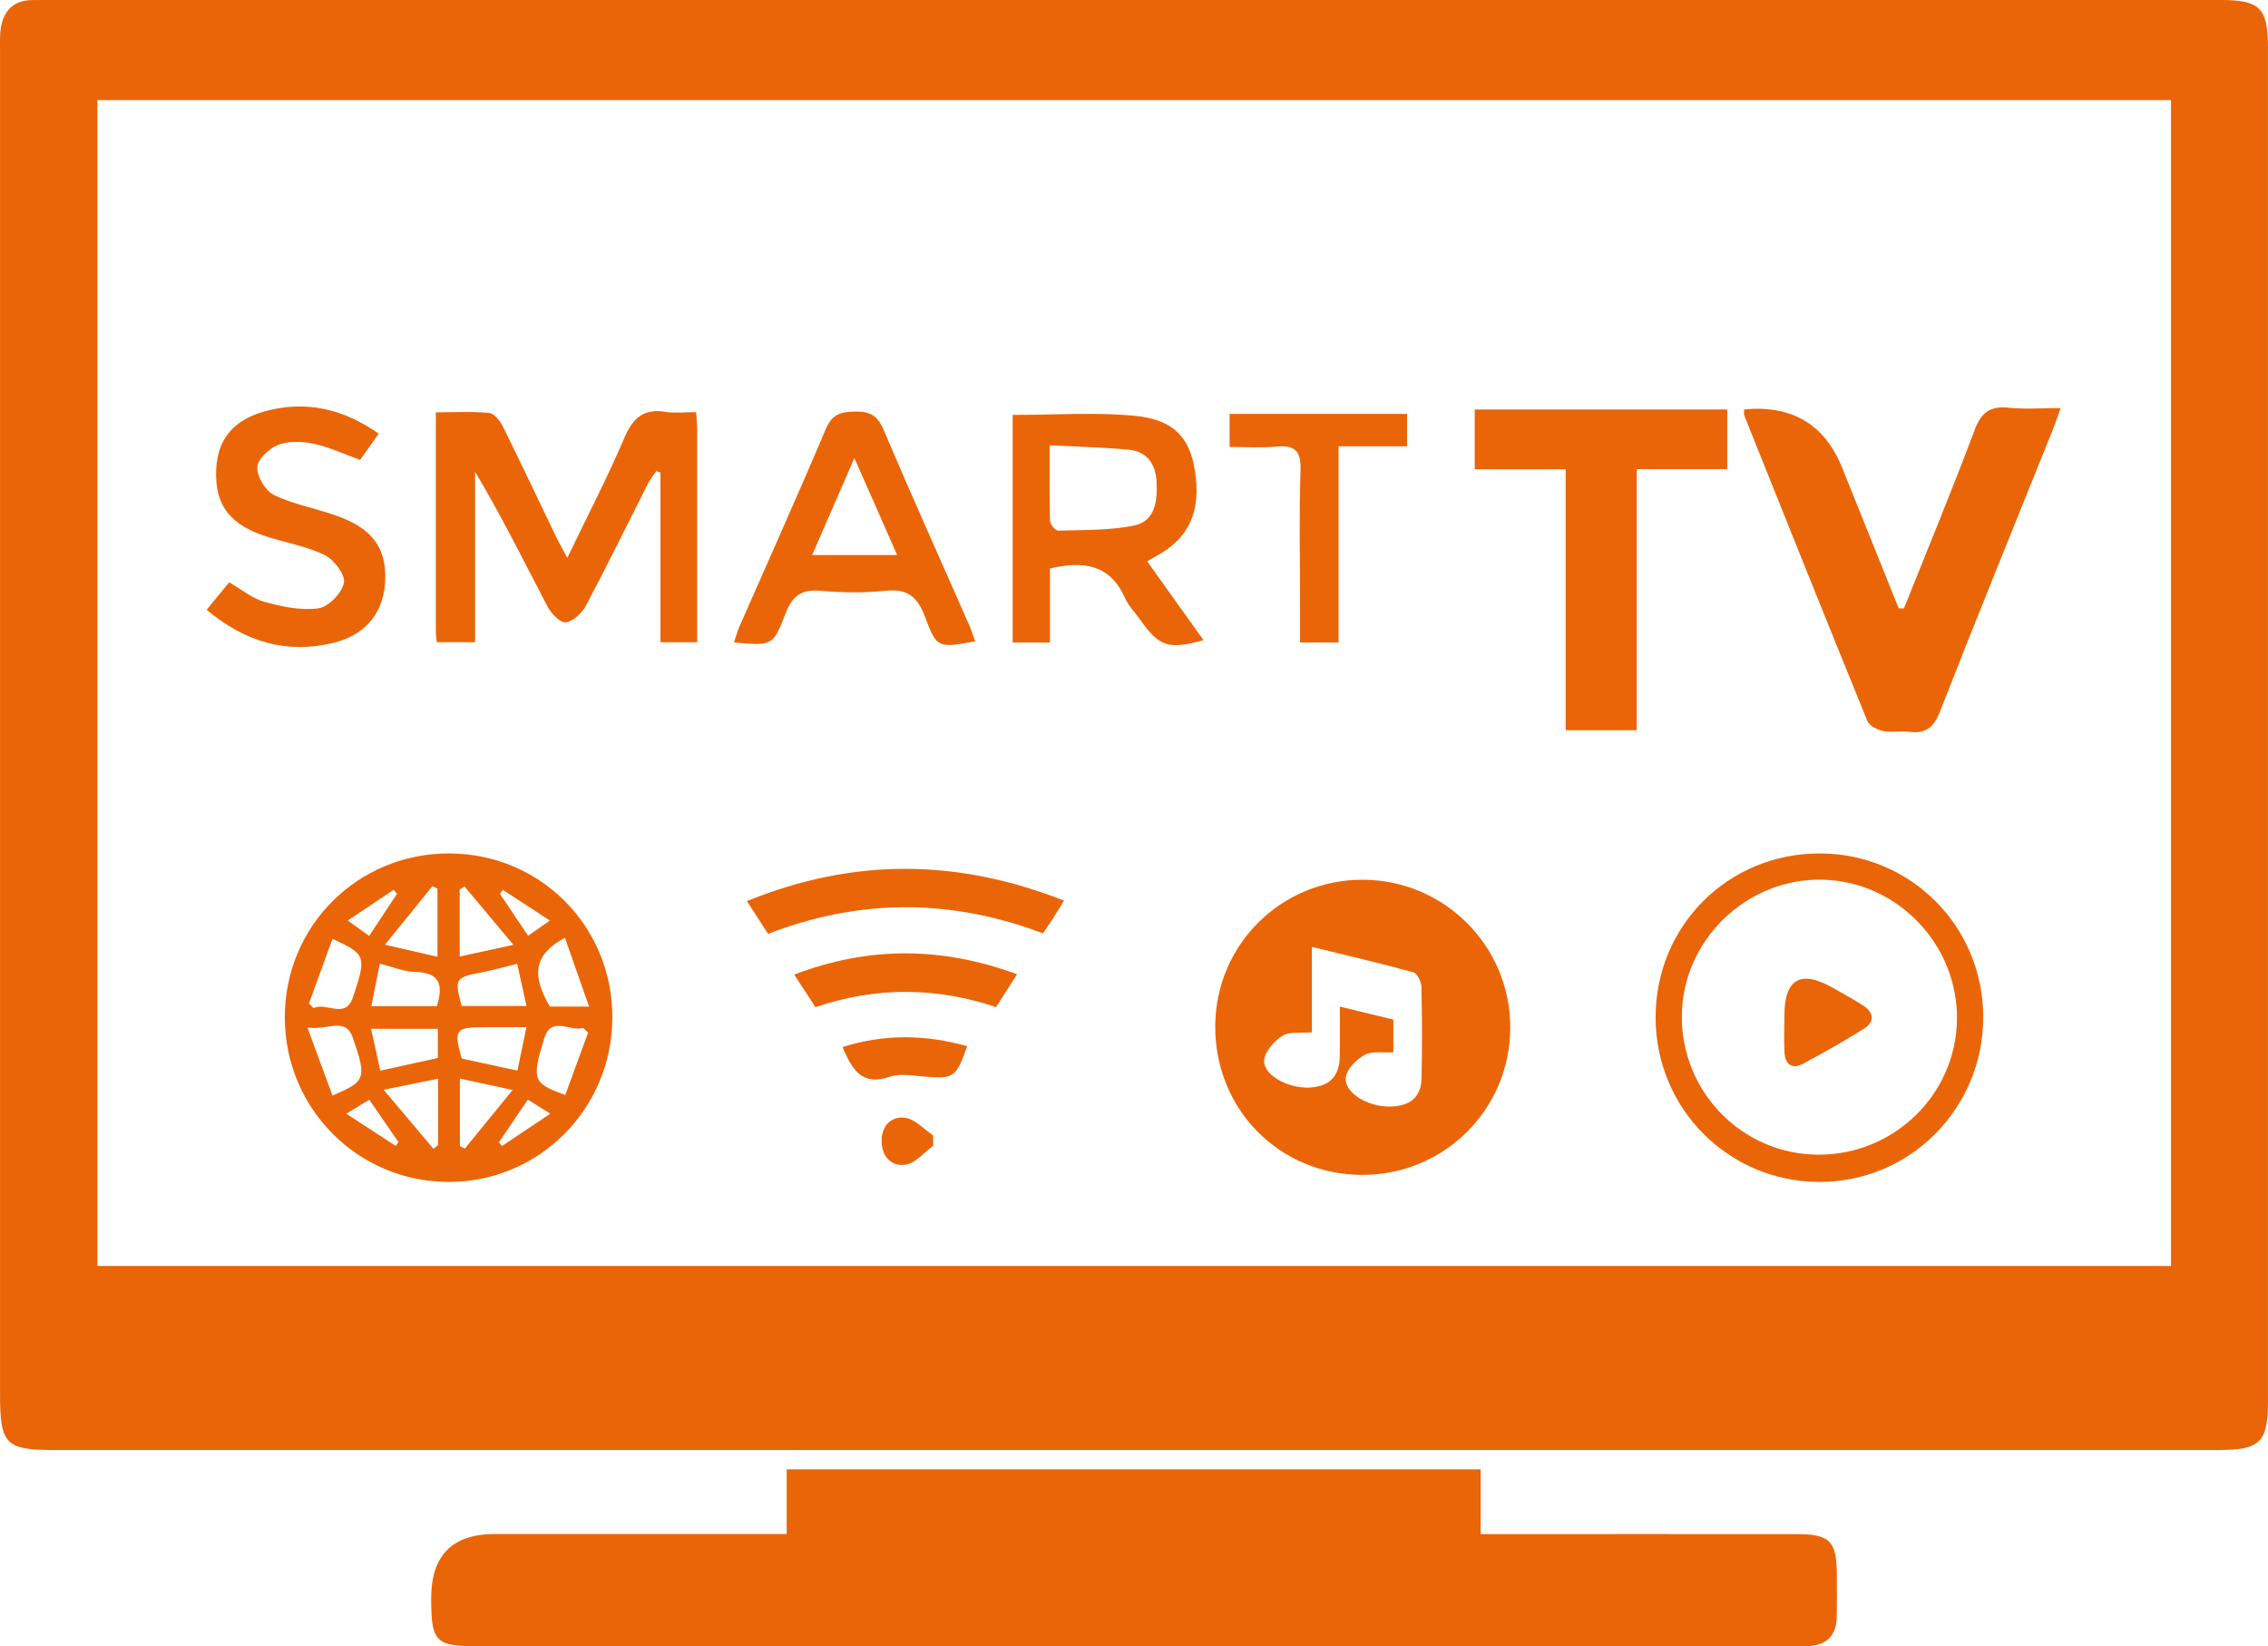 <?xml version="1.0" encoding="UTF-8"?><svg id="Layer_2" xmlns="http://www.w3.org/2000/svg" viewBox="0 0 529.38 384.2"><defs><style>.cls-1{fill:#ea6508;stroke-width:0px;}</style></defs><g id="_ÎÓÈ_1"><path class="cls-1" d="M264.45,338.38c-83.98,0-167.96,0-251.95,0-11.14,0-12.49-1.39-12.49-12.75,0-104.48,0-208.96,0-313.44,0-2-.12-4.04.24-5.98C.98,2.31,3.34.05,7.49.02,8.66,0,9.83,0,10.99,0,180.12,0,349.25,0,518.38,0c9.14,0,10.99,1.86,10.99,11.18,0,105.31,0,210.62,0,315.94,0,9.43-1.86,11.26-11.48,11.26-84.48,0-168.96,0-253.44,0ZM506.74,23.37H22.74v272.06h484V23.37Z"/><path class="cls-1" d="M183.63,358v-15.11h161.97v15.11c2.46,0,4.39,0,6.32,0,22.5,0,45-.02,67.5.01,7.72,0,9.3,1.65,9.32,9.46,0,3.33.06,6.67-.03,10-.11,4.19-2.34,6.43-6.52,6.67-1.5.09-3,.04-4.5.04-102,0-204,0-306,0-10.07,0-11.05-1-11.05-11.22q0-14.97,14.82-14.97c20.67,0,41.33,0,62,0h6.16Z"/><path class="cls-1" d="M317.94,274.18c-19.31-.04-34.38-15.31-34.29-34.74.09-19,15.41-34.19,34.45-34.14,19.15.05,34.59,15.65,34.41,34.79-.17,18.97-15.55,34.13-34.58,34.09ZM325.23,237.93v7.64c-2.46.15-4.93-.34-6.65.58-1.91,1.02-4.09,3.16-4.44,5.12-.63,3.5,4.78,6.93,10.02,6.96,4.85.03,7.55-2.12,7.65-6.54.15-7.15.13-14.31-.04-21.46-.03-1.17-.99-3.09-1.88-3.33-7.59-2.09-15.27-3.87-23.68-5.93v19.93c-2.74.26-5.29-.2-6.89.82-1.92,1.24-4.08,3.65-4.25,5.71-.28,3.44,5.62,6.61,10.56,6.37,4.63-.23,6.98-2.54,7.08-7.18.08-3.74.02-7.49.02-11.72,4.61,1.12,8.45,2.05,12.51,3.04Z"/><path class="cls-1" d="M444.39,142.01c5.54-13.87,11.27-27.67,16.51-41.65,1.56-4.16,3.64-5.66,7.96-5.21,3.77.39,7.62.08,12.11.08-.78,2.16-1.34,3.85-2,5.49-8.74,21.76-17.62,43.47-26.15,65.32-1.49,3.83-3.39,5.24-7.28,4.73-1.96-.26-4.05.24-5.97-.17-1.37-.29-3.24-1.21-3.7-2.34-9.68-23.72-19.2-47.5-28.73-71.28-.17-.42-.02-.96-.02-1.44q16.78-1.56,22.87,13.65c4.38,10.92,8.79,21.83,13.18,32.75.4.02.81.05,1.21.07Z"/><path class="cls-1" d="M365.44,109.52h-21.22v-13.96h58.94v13.91h-21.13v60.93h-16.59v-60.88Z"/><path class="cls-1" d="M162.48,96.16c.11,1.69.25,2.82.26,3.95.01,16.46,0,32.91,0,49.77h-8.58v-39.63c-.33-.1-.65-.2-.98-.31-.65.97-1.41,1.88-1.93,2.92-4.82,9.49-9.49,19.06-14.48,28.47-.92,1.74-2.99,3.68-4.73,3.9-1.27.16-3.4-2.08-4.26-3.72-5.46-10.44-10.68-21.01-16.89-31.41v39.76h-8.93c-.09-.9-.23-1.7-.23-2.49-.01-16.8,0-33.6,0-51.15,4.32,0,8.42-.24,12.46.15,1.18.12,2.55,1.88,3.2,3.19,4.21,8.49,8.24,17.07,12.36,25.61.7,1.45,1.51,2.85,2.66,5.01,4.71-9.78,9.38-18.76,13.35-28.05,2-4.68,4.55-6.86,9.66-6.01,2.1.35,4.3.06,7.05.06Z"/><path class="cls-1" d="M462.91,237.36c0,21.37-17.2,38.6-38.43,38.46-21.1-.14-37.99-17.15-38.04-38.31-.05-21.45,16.92-38.4,38.4-38.35,21.15.06,38.06,17.03,38.07,38.2ZM424.23,269.46c17.76.17,32.36-14,32.55-31.6.19-17.63-14.13-32.35-31.69-32.58-17.57-.23-32.38,14.21-32.53,31.72-.15,17.79,14,32.28,31.67,32.46Z"/><path class="cls-1" d="M236.36,96.83c9.76,0,19.11-.66,28.32.18,9.2.84,12.99,5.01,14.22,12.77,1.52,9.61-1.37,15.92-9.16,20.06-.55.29-1.07.63-1.97,1.16,4.46,6.24,8.77,12.28,13.14,18.39-8.14,2.24-10.3,1.54-14.67-4.63-1.25-1.76-2.84-3.37-3.71-5.31-3.45-7.75-9.6-8.61-17.46-6.79v17.29h-8.7v-53.12ZM245,103.92c0,6.43-.08,12.04.09,17.65.02.81,1.26,2.28,1.9,2.26,5.96-.19,12.04,0,17.81-1.22,4.87-1.03,5.38-5.77,5.16-10.17-.21-4.21-2.26-7.09-6.54-7.5-5.89-.56-11.83-.68-18.42-1.02Z"/><path class="cls-1" d="M227.61,149.67c-8.65,1.55-8.95,1.66-11.71-5.74-1.71-4.57-4-6.59-9.07-6.07-5.11.52-10.34.44-15.46,0-4.43-.37-6.48,1.32-8.03,5.35-2.92,7.61-3.17,7.51-12,6.7.42-1.26.72-2.47,1.21-3.6,6.75-15.39,13.66-30.7,20.19-46.18,1.47-3.5,3.52-4.02,6.81-4.09,3.42-.07,5.25.87,6.67,4.21,6.43,15.16,13.21,30.17,19.84,45.25.59,1.34,1.04,2.74,1.57,4.15ZM209.41,129.52c-3.38-7.65-6.42-14.55-9.99-22.63-3.64,8.37-6.64,15.26-9.85,22.63h19.84Z"/><path class="cls-1" d="M88.4,101.2c-1.7,2.4-3.04,4.28-4.35,6.12-3.7-1.33-7.14-2.97-10.77-3.75-2.67-.57-5.84-.71-8.3.23-2.11.8-4.86,3.35-4.93,5.23-.09,2.18,1.91,5.53,3.91,6.49,4.59,2.21,9.79,3.11,14.64,4.85,5.92,2.12,10.69,5.39,11.26,12.51.69,8.6-3.52,15.04-11.94,17.11-10.97,2.7-20.67-.13-29.69-7.69,1.8-2.2,3.45-4.2,5.26-6.4,2.85,1.63,5.38,3.76,8.28,4.56,4.07,1.12,8.53,2.07,12.59,1.49,2.34-.34,5.48-3.6,5.92-5.98.35-1.89-2.37-5.44-4.58-6.49-4.44-2.13-9.51-2.9-14.23-4.52-5.83-2-10.32-5.36-10.93-12.19-.78-8.77,2.85-14.53,11.4-16.82,9.36-2.51,18.04-.66,26.46,5.26Z"/><path class="cls-1" d="M287,104.28v-7.69h41.43v7.57h-15.99v45.78h-8.99c0-3.29,0-6.55,0-9.81,0-10.15-.24-20.31.11-30.45.16-4.56-1.41-5.87-5.69-5.45-3.43.33-6.91.07-10.86.07Z"/><path class="cls-1" d="M248.36,210.16c-1.07,1.74-1.75,2.88-2.46,4-.72,1.11-1.47,2.2-2.45,3.66-21.18-8.04-42.48-8.27-64.17.1-1.54-2.38-3.04-4.71-4.94-7.64,24.75-10.07,49-9.95,74.02-.11Z"/><path class="cls-1" d="M237.4,227.36c-1.81,2.82-3.25,5.05-4.92,7.66-13.97-4.68-28.02-4.8-42.16.02-1.64-2.54-3.16-4.88-4.93-7.61,17.41-6.64,34.37-6.54,52.01-.07Z"/><path class="cls-1" d="M196.64,244.35c9.84-3.11,19.43-2.93,29.11-.21-2.58,7.39-3.16,7.71-10.2,7.08-2.64-.24-5.55-.74-7.93.07-6.69,2.26-8.76-1.95-10.98-6.94Z"/><path class="cls-1" d="M217.84,267.37c-2.11,1.54-4.06,3.98-6.38,4.4-3.29.59-5.58-1.77-5.68-5.32-.1-3.59,2.14-6.02,5.42-5.61,2.33.29,4.4,2.66,6.58,4.1.02.81.04,1.62.06,2.43Z"/><path class="cls-1" d="M416.5,237.19q-.04-13.18,11.41-6.61c2.3,1.32,4.64,2.56,6.86,3.99,2.51,1.61,3.01,3.77.32,5.47-4.61,2.92-9.38,5.6-14.19,8.18-2.55,1.37-4.21.25-4.37-2.59-.16-2.81-.03-5.63-.03-8.44Z"/><path class="cls-1" d="M142.93,237.34c.03,21.37-17.13,38.58-38.36,38.48-21.09-.1-38.02-17.12-38.09-38.29-.08-21.38,16.99-38.43,38.4-38.37,21.2.06,38.03,16.94,38.05,38.17ZM120.71,224.91c-3.26.8-5.63,1.5-8.06,1.96-6.44,1.22-6.64,1.47-4.89,7.89h15.13c-.77-3.51-1.43-6.49-2.17-9.84ZM88.65,224.89c-.69,3.47-1.31,6.58-1.97,9.91h15.28c1.68-5.21.45-7.89-5.15-7.99-2.41-.04-4.81-1.09-8.16-1.92ZM72.12,234.17c.35.36.7.73,1.06,1.09,2.98-1.45,7.44,2.67,9.18-2.46,3.31-9.78,2.96-10.12-4.75-13.71-1.85,5.08-3.67,10.08-5.49,15.08ZM131.86,218.84c-7.2,3.86-7.9,8.68-3.5,16.06h9.13c-1.97-5.62-3.73-10.63-5.63-16.06ZM137.28,240.96c-.39-.36-.78-.72-1.17-1.08-3.02.96-7.42-2.93-9.07,2.41-3.02,9.8-2.59,10.54,4.9,13.23,1.78-4.85,3.56-9.7,5.34-14.56ZM71.75,239.76c2.19,5.96,4.01,10.91,5.85,15.91,7.69-3.32,8.11-3.85,4.72-13.57-1.72-4.94-6.08-1.5-10.57-2.34ZM86.61,240.08c.79,3.59,1.47,6.69,2.15,9.77,4.86-1.07,9.04-1.99,13.44-2.95v-6.82h-15.59ZM120.77,249.84c.68-3.25,1.32-6.33,2.11-10.13-3.98,0-7.08,0-10.18,0-6.4.02-6.84.67-4.92,7.32,4.14.89,8.29,1.79,12.99,2.81ZM89.54,254.3c4.55,5.4,8.1,9.6,11.64,13.8.36-.3.72-.6,1.08-.9v-15.46c-3.9.79-7.38,1.49-12.72,2.57ZM119.67,254.37c-4.92-1.07-8.47-1.83-12.32-2.67v15.75c.38.2.77.4,1.15.59,3.45-4.23,6.91-8.46,11.16-13.68ZM119.84,220.49c-4.48-5.35-7.95-9.49-11.42-13.62l-1.12.71v15.64c3.94-.85,7.36-1.6,12.54-2.72ZM102.11,223.27v-15.9c-.4-.19-.8-.38-1.19-.57-3.43,4.24-6.85,8.47-11.06,13.67,4.85,1.11,8.27,1.89,12.25,2.8ZM123.27,218.37c1.5-1.05,2.9-2.02,5.08-3.54-4.13-2.7-7.55-4.94-10.98-7.18-.22.32-.44.63-.67.95,2.12,3.15,4.23,6.3,6.56,9.77ZM80.83,259.9c4.49,2.93,8.01,5.22,11.54,7.52.21-.3.42-.6.63-.9-2.2-3.2-4.4-6.4-6.8-9.89-1.48.9-2.83,1.72-5.37,3.26ZM116.46,266.59c.23.29.47.57.7.86,3.54-2.37,7.08-4.73,11.29-7.55-2.32-1.45-3.74-2.34-5.25-3.29-2.44,3.6-4.59,6.79-6.75,9.98ZM81.17,214.81c2.08,1.5,3.44,2.48,5,3.6,2.3-3.47,4.4-6.66,6.51-9.85-.27-.3-.53-.61-.8-.91-3.32,2.22-6.63,4.44-10.71,7.16Z"/></g></svg>